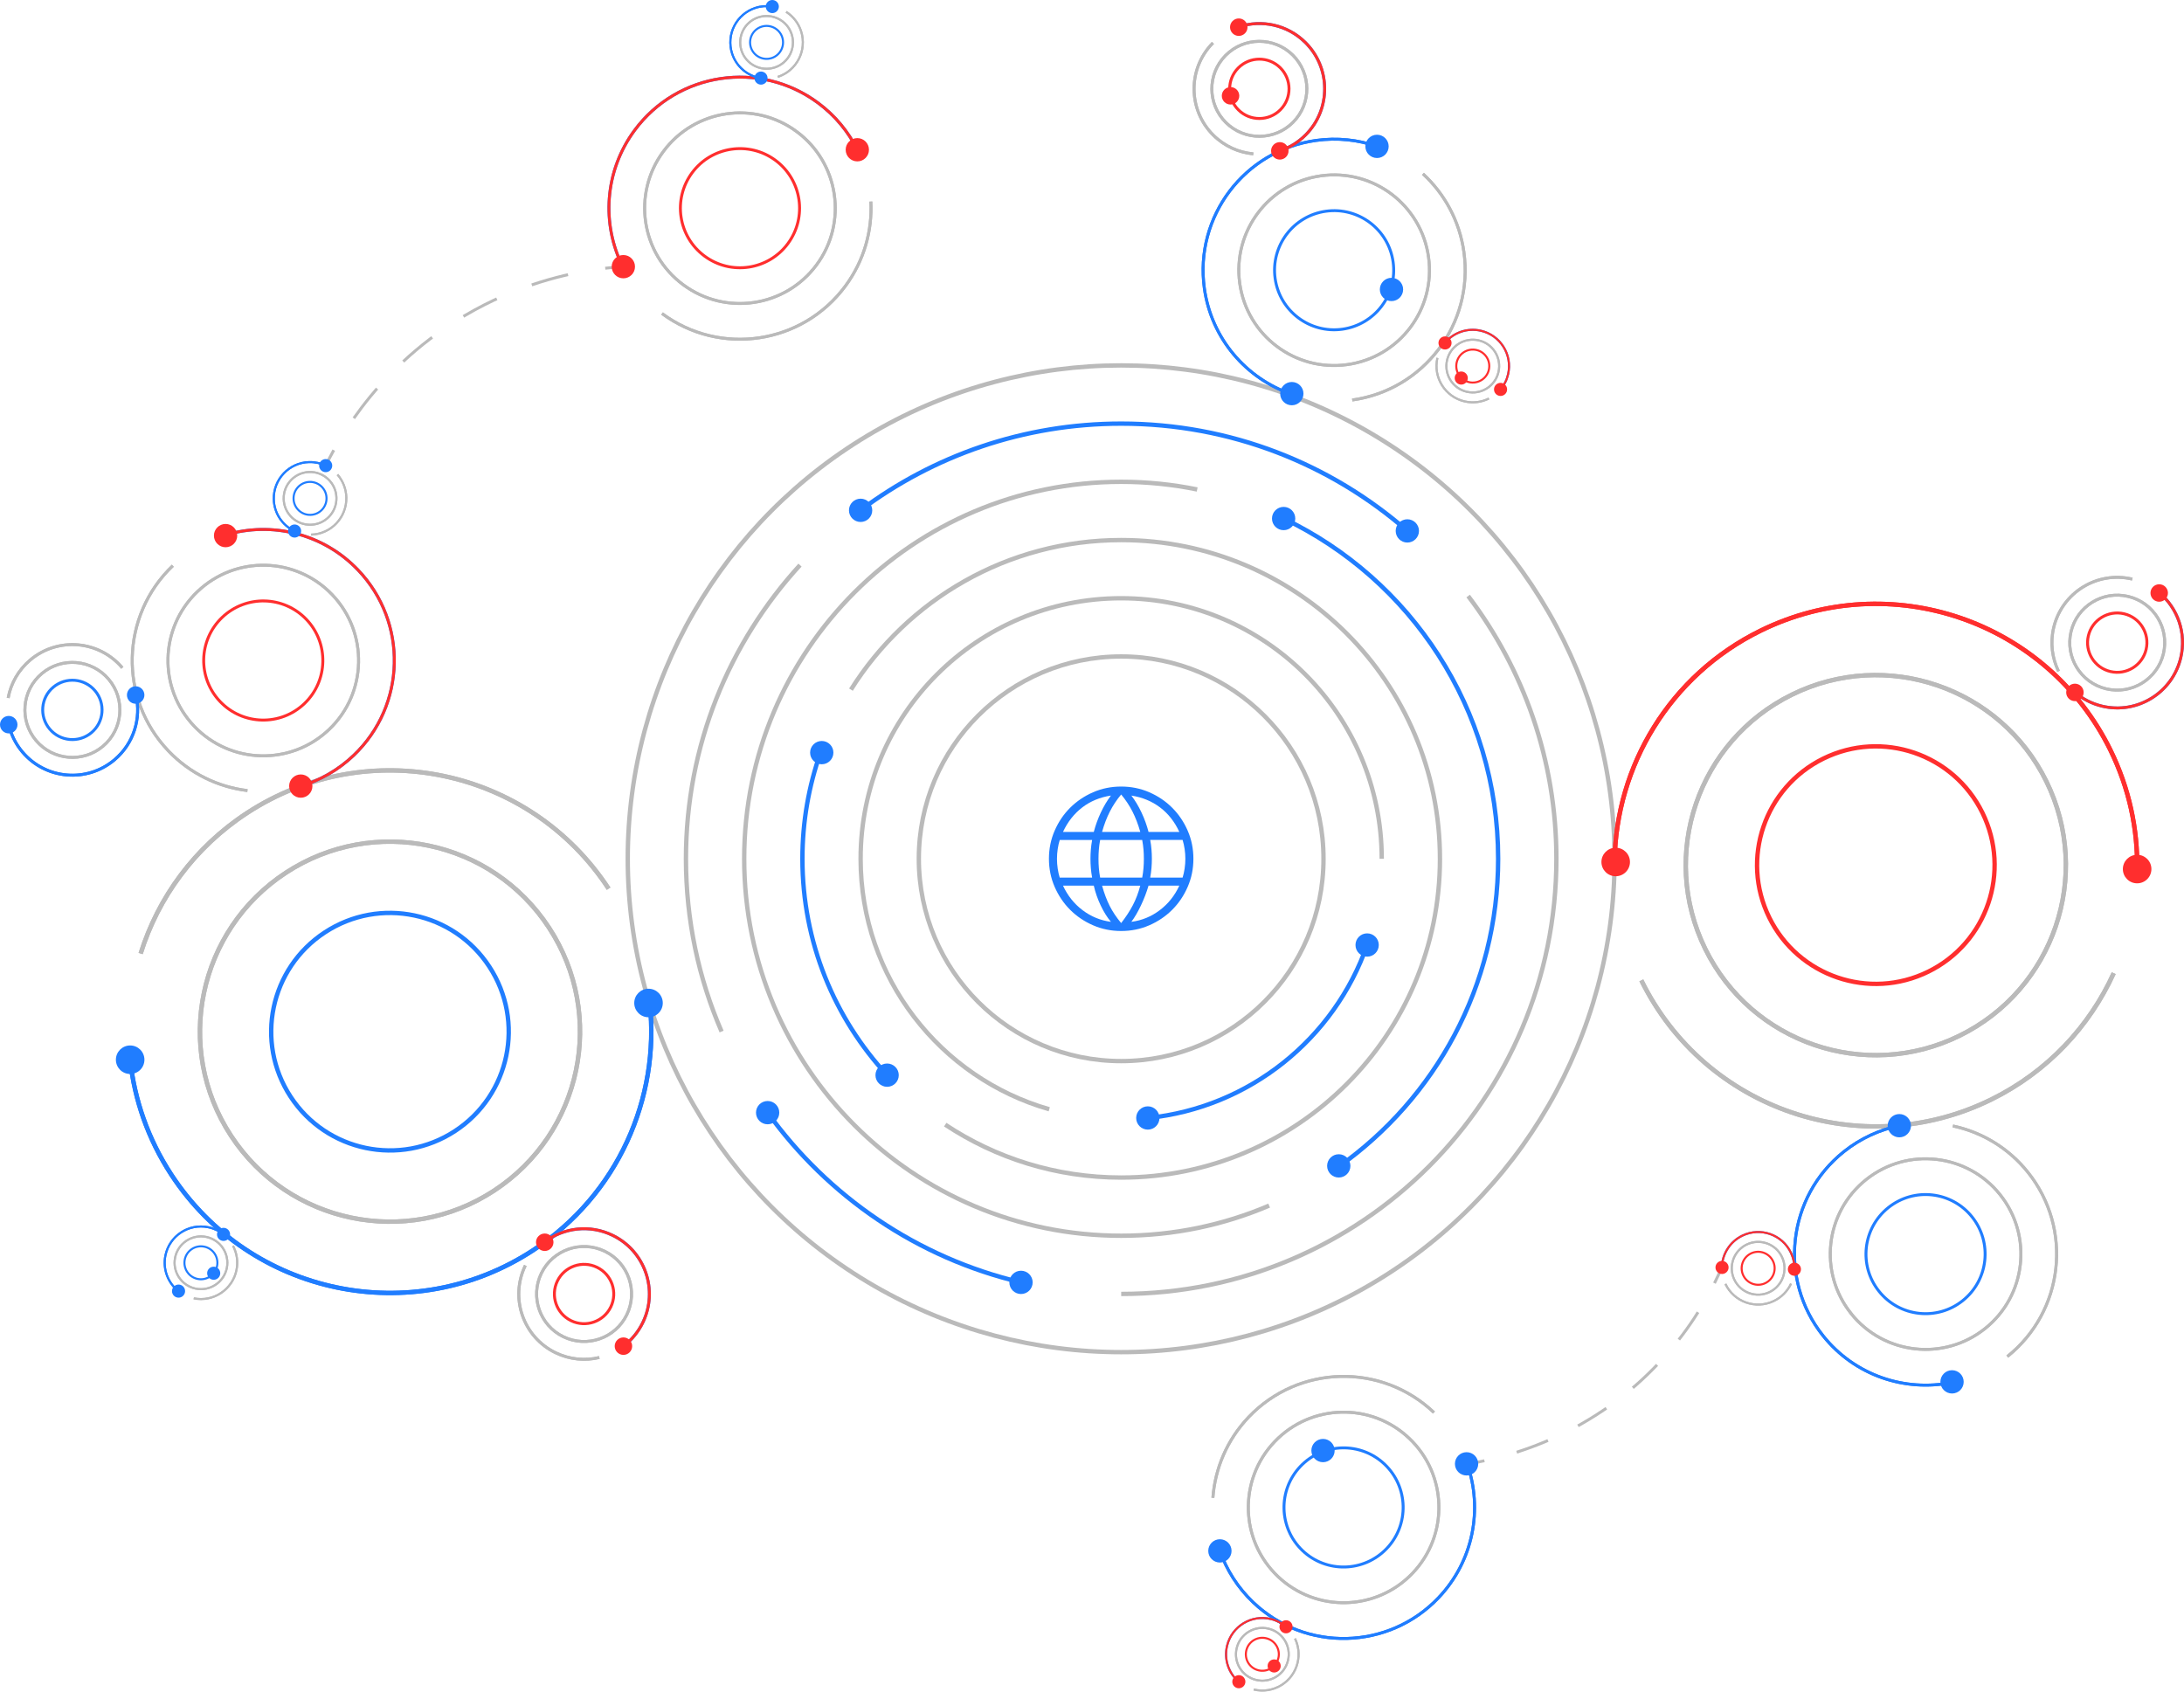 <?xml version="1.0" encoding="UTF-8"?>
<svg id="Layer_2" data-name="Layer 2" xmlns="http://www.w3.org/2000/svg" viewBox="0 0 749.85 580.84">
  <defs>
    <style>
      .cls-1, .cls-2, .cls-3, .cls-4, .cls-5, .cls-6, .cls-7, .cls-8, .cls-9, .cls-10, .cls-11, .cls-12, .cls-13 {
        fill: none;
      }

      .cls-1, .cls-3, .cls-4 {
        stroke: #207dff;
      }

      .cls-1, .cls-9, .cls-11 {
        stroke-width: .7px;
      }

      .cls-2, .cls-8, .cls-9 {
        stroke: #ff2e2e;
      }

      .cls-14 {
        fill: #207dff;
      }

      .cls-3, .cls-8, .cls-10, .cls-12, .cls-13 {
        stroke-width: 1.5px;
      }

      .cls-15 {
        fill: #ff2e2e;
      }

      .cls-5, .cls-6, .cls-7, .cls-10, .cls-11, .cls-13 {
        stroke: #bababa;
      }

      .cls-6 {
        stroke-dasharray: 11.47 11.47;
      }

      .cls-7 {
        stroke-dasharray: 12.94 12.94;
      }

      .cls-16 {
        fill: #207dff;
      }

      .cls-12 {
        stroke: #207dff;
      }

      .cls-12, .cls-13 {
        stroke-miterlimit: 10;
      }
    </style>
  </defs>
  <g id="Layer_1-2" data-name="Layer 1">
    <g>
      <g>
        <path class="cls-5" d="M111.82,159.88c.75-1.53,1.68-3.32,2.78-5.31"/>
        <path class="cls-7" d="M121.48,143.61c6.83-9.71,16.93-21.15,31.44-31.02,18-12.25,35.78-17.36,48.48-19.55"/>
        <path class="cls-5" d="M207.8,92.1c2.28-.27,4.28-.44,5.97-.56"/>
      </g>
      <g>
        <path class="cls-5" d="M503.76,502.69c1.66-.27,3.64-.62,5.9-1.11"/>
        <path class="cls-6" d="M520.74,498.64c11.77-3.75,26.63-10.52,40.81-22.91,11.63-10.17,19.36-21.11,24.4-30.07"/>
        <path class="cls-5" d="M588.64,440.6c.99-1.98,1.83-3.8,2.54-5.43"/>
      </g>
      <g>
        <circle class="cls-13" cx="384.94" cy="294.88" r="169.41"/>
        <path class="cls-12" d="M295.48,175.19c24.94-18.67,55.91-29.73,89.47-29.73,37.62,0,71.98,13.9,98.25,36.84"/>
        <path class="cls-13" d="M247.75,354.2c-7.87-18.18-12.24-38.24-12.24-59.32,0-38.87,14.84-74.26,39.16-100.84"/>
        <path class="cls-12" d="M350.55,440.33c-35.6-8.39-66.28-29.5-86.98-58.28"/>
        <path class="cls-13" d="M504.07,204.66c19.02,25.07,30.3,56.33,30.3,90.22,0,82.52-66.9,149.42-149.42,149.42"/>
        <path class="cls-12" d="M440.72,178.05c43.56,20.84,73.65,65.32,73.65,116.83,0,43.66-21.61,82.27-54.72,105.71"/>
        <path class="cls-13" d="M435.75,413.97c-15.6,6.66-32.77,10.35-50.8,10.35-71.49,0-129.44-57.95-129.44-129.44s57.95-129.44,129.44-129.44c8.94,0,17.66.91,26.09,2.63"/>
        <path class="cls-12" d="M304.58,369.18c-18.05-19.52-29.08-45.62-29.08-74.3,0-12.78,2.19-25.05,6.22-36.45"/>
        <path class="cls-13" d="M292.16,236.8c19.36-30.85,53.67-51.36,92.78-51.36,60.45,0,109.45,49,109.45,109.45s-49,109.45-109.45,109.45c-22.33,0-43.09-6.69-60.41-18.17"/>
        <path class="cls-12" d="M469.39,324.49c-11.25,32.1-40.29,55.84-75.3,59.4"/>
        <path class="cls-13" d="M360.25,380.89c-37.4-10.72-64.77-45.17-64.77-86.01,0-49.41,40.05-89.46,89.46-89.46s89.46,40.05,89.46,89.46"/>
        <circle class="cls-13" cx="384.94" cy="294.88" r="69.47"/>
        <circle class="cls-14" cx="459.65" cy="400.33" r="4"/>
        <circle class="cls-14" cx="350.55" cy="440.33" r="4"/>
        <circle class="cls-14" cx="304.58" cy="369.18" r="4"/>
        <circle class="cls-14" cx="263.56" cy="382.05" r="4"/>
        <circle class="cls-14" cx="282.14" cy="258.43" r="4"/>
        <circle class="cls-14" cx="483.19" cy="182.3" r="4"/>
        <circle class="cls-14" cx="394.09" cy="383.88" r="4"/>
        <circle class="cls-16" cx="469.39" cy="324.49" r="4"/>
        <circle class="cls-14" cx="440.72" cy="178.05" r="4"/>
        <circle class="cls-14" cx="295.48" cy="175.23" r="4"/>
        <path class="cls-16" d="M384.94,319.68c-3.41,0-6.63-.65-9.64-1.96-3.02-1.31-5.64-3.08-7.88-5.32s-4.01-4.87-5.32-7.88c-1.31-3.02-1.96-6.23-1.96-9.64s.65-6.64,1.96-9.65c1.31-3.01,3.08-5.64,5.32-7.87s4.87-4.01,7.88-5.32c3.02-1.31,6.23-1.96,9.64-1.96s6.64.65,9.65,1.96c3.01,1.31,5.64,3.08,7.87,5.32,2.24,2.24,4.01,4.86,5.32,7.87,1.31,3.01,1.96,6.23,1.96,9.65s-.65,6.63-1.96,9.64c-1.31,3.02-3.08,5.64-5.32,7.88-2.24,2.24-4.86,4.01-7.87,5.32-3.01,1.31-6.23,1.96-9.65,1.96ZM384.94,316.95c1.62-2.08,2.95-4.12,4-6.12,1.05-2,1.9-4.24,2.56-6.72h-13.12c.73,2.62,1.6,4.93,2.61,6.94,1.01,2,2.33,3.97,3.95,5.91ZM381.43,316.53c-1.29-1.52-2.46-3.39-3.52-5.62-1.06-2.23-1.85-4.5-2.37-6.81h-10.57c1.58,3.43,3.82,6.24,6.72,8.43,2.9,2.19,6.15,3.53,9.74,4ZM388.45,316.53c3.6-.47,6.84-1.81,9.74-4,2.9-2.19,5.14-5,6.72-8.43h-10.57c-.7,2.35-1.57,4.63-2.64,6.86-1.06,2.23-2.15,4.09-3.26,5.57ZM363.85,301.35h11.12c-.21-1.13-.36-2.23-.44-3.3-.09-1.07-.13-2.13-.13-3.16s.04-2.09.13-3.16c.09-1.07.23-2.17.44-3.3h-11.12c-.3.95-.53,1.99-.7,3.12-.17,1.13-.25,2.24-.25,3.35s.08,2.22.25,3.35c.17,1.13.4,2.16.7,3.12ZM377.72,301.35h14.44c.21-1.13.36-2.21.44-3.25.09-1.04.13-2.11.13-3.21s-.04-2.18-.13-3.21c-.09-1.04-.23-2.12-.44-3.25h-14.44c-.21,1.13-.36,2.21-.44,3.25-.09,1.04-.13,2.11-.13,3.21s.04,2.18.13,3.21c.09,1.04.23,2.12.44,3.25ZM394.91,301.35h11.12c.3-.95.53-1.99.7-3.12.17-1.13.25-2.24.25-3.35s-.08-2.22-.25-3.35c-.17-1.13-.4-2.16-.7-3.12h-11.12c.21,1.13.36,2.23.44,3.3.09,1.07.13,2.13.13,3.16s-.04,2.09-.13,3.16c-.09,1.07-.23,2.17-.44,3.3ZM394.34,285.66h10.57c-1.61-3.5-3.83-6.31-6.64-8.43-2.81-2.12-6.08-3.47-9.82-4.05,1.29,1.69,2.44,3.63,3.47,5.81,1.03,2.18,1.83,4.4,2.42,6.68ZM378.38,285.66h13.12c-.73-2.59-1.63-4.92-2.69-7.02-1.07-2.09-2.36-4.03-3.87-5.83-1.51,1.79-2.8,3.74-3.87,5.83-1.07,2.09-1.96,4.43-2.69,7.02ZM364.97,285.66h10.57c.59-2.27,1.4-4.5,2.42-6.68,1.03-2.18,2.18-4.11,3.47-5.81-3.77.58-7.06,1.94-9.85,4.08-2.79,2.14-5,4.94-6.61,8.4Z"/>
      </g>
      <g>
        <path class="cls-3" d="M44.69,363.88c1.46,13.66,6.1,27.19,14.14,39.48,27.12,41.46,82.72,53.08,124.18,25.96,29.17-19.08,43.57-52.27,40.1-84.7"/>
        <path class="cls-10" d="M208.96,305.14c-27.12-41.46-82.72-53.08-124.18-25.96-18.09,11.84-30.5,29.09-36.49,48.24"/>
        <path class="cls-10" d="M169.61,408.84c30.15-19.72,38.61-60.16,18.88-90.31-19.73-30.15-60.16-38.61-90.31-18.88-30.15,19.73-38.61,60.16-18.88,90.31,19.73,30.15,60.16,38.61,90.31,18.88Z"/>
        <path class="cls-3" d="M156.21,388.37c18.85-12.33,24.13-37.6,11.8-56.44-12.33-18.85-37.6-24.13-56.44-11.8-18.85,12.33-24.13,37.6-11.8,56.44,12.33,18.85,37.6,24.13,56.44,11.8Z"/>
        <path class="cls-3" d="M44.69,363.88c1.46,13.66,6.1,27.19,14.14,39.48,27.12,41.46,82.72,53.08,124.18,25.96,29.17-19.08,43.57-52.27,40.1-84.7"/>
        <path class="cls-10" d="M208.96,305.14c-27.12-41.46-82.72-53.08-124.18-25.96-18.09,11.84-30.5,29.09-36.49,48.24"/>
        <path class="cls-10" d="M169.61,408.84c30.15-19.72,38.61-60.16,18.88-90.31-19.73-30.15-60.16-38.61-90.31-18.88-30.15,19.73-38.61,60.16-18.88,90.31,19.73,30.15,60.16,38.61,90.31,18.88Z"/>
        <circle class="cls-14" cx="222.66" cy="344.4" r="4.9"/>
        <circle class="cls-14" cx="44.69" cy="363.88" r="4.9"/>
      </g>
      <g>
        <path class="cls-8" d="M733.76,298.41c.22-13.74-2.73-27.73-9.2-40.91-21.85-44.46-75.61-62.8-120.07-40.95-31.29,15.37-49.64,46.55-50.15,79.16"/>
        <path class="cls-10" d="M563.53,336.62c21.85,44.47,75.61,62.8,120.07,40.95,19.4-9.54,33.83-25.15,42.12-43.41"/>
        <path class="cls-10" d="M615.27,238.51c-32.34,15.89-45.67,54.99-29.78,87.33,15.89,32.34,54.99,45.67,87.32,29.78,32.34-15.89,45.67-54.99,29.78-87.33-15.89-32.34-54.99-45.67-87.33-29.78Z"/>
        <path class="cls-8" d="M626.06,260.46c-20.21,9.93-28.54,34.37-18.61,54.58,9.93,20.21,34.37,28.55,54.58,18.61,20.21-9.93,28.54-34.37,18.61-54.58-9.93-20.21-34.37-28.54-54.58-18.61Z"/>
        <path class="cls-8" d="M733.76,298.41c.22-13.74-2.73-27.73-9.2-40.91-21.85-44.46-75.61-62.8-120.07-40.95-31.29,15.37-49.64,46.55-50.15,79.16"/>
        <path class="cls-10" d="M563.53,336.62c21.85,44.47,75.61,62.8,120.07,40.95,19.4-9.54,33.83-25.15,42.12-43.41"/>
        <path class="cls-10" d="M615.27,238.51c-32.34,15.89-45.67,54.99-29.78,87.33,15.89,32.34,54.99,45.67,87.32,29.78,32.34-15.89,45.67-54.99,29.78-87.33-15.89-32.34-54.99-45.67-87.33-29.78Z"/>
        <circle class="cls-15" cx="554.73" cy="295.98" r="4.9"/>
        <circle class="cls-15" cx="733.76" cy="298.41" r="4.9"/>
      </g>
      <g>
        <path class="cls-4" d="M294.35,51.42c-3.07-6.17-7.6-11.73-13.52-16.11-19.98-14.78-48.15-10.57-62.93,9.41-10.4,14.06-11.4,32.17-4.11,46.82"/>
        <path class="cls-5" d="M227.3,107.66c19.98,14.78,48.15,10.57,62.93-9.41,6.45-8.72,9.28-19,8.77-29.04"/>
        <path class="cls-5" d="M227.75,52.02c-10.75,14.53-7.69,35.02,6.84,45.77,14.53,10.75,35.02,7.69,45.77-6.84,10.75-14.53,7.69-35.02-6.84-45.77-14.53-10.75-35.02-7.69-45.77,6.84Z"/>
        <path class="cls-2" d="M237.62,59.32c-6.72,9.08-4.8,21.89,4.28,28.61,9.08,6.72,21.89,4.8,28.61-4.28,6.72-9.08,4.8-21.89-4.28-28.61-9.08-6.72-21.89-4.8-28.61,4.28Z"/>
        <path class="cls-2" d="M294.35,51.42c-3.07-6.17-7.6-11.73-13.52-16.11-19.98-14.78-48.15-10.57-62.93,9.41-10.4,14.06-11.4,32.17-4.11,46.82"/>
        <path class="cls-5" d="M227.3,107.66c19.98,14.78,48.15,10.57,62.93-9.41,6.45-8.72,9.28-19,8.77-29.04"/>
        <path class="cls-5" d="M227.75,52.02c-10.75,14.53-7.69,35.02,6.84,45.77,14.53,10.75,35.02,7.69,45.77-6.84,10.75-14.53,7.69-35.02-6.84-45.77-14.53-10.75-35.02-7.69-45.77,6.84Z"/>
        <circle class="cls-15" cx="214.02" cy="91.57" r="4"/>
        <circle class="cls-15" cx="294.35" cy="51.42" r="4"/>
      </g>
      <g>
        <path class="cls-4" d="M103.27,269.92c6.6-1.97,12.86-5.49,18.18-10.57,17.98-17.16,18.65-45.64,1.49-63.62-12.07-12.65-29.75-16.73-45.43-12.06"/>
        <path class="cls-5" d="M59.33,194.25c-17.98,17.16-18.65,45.64-1.49,63.61,7.49,7.85,17.13,12.39,27.12,13.6"/>
        <path class="cls-5" d="M114.07,204.21c-12.48-13.08-33.19-13.56-46.27-1.08-13.08,12.48-13.56,33.19-1.08,46.27,12.48,13.08,33.19,13.56,46.27,1.08,13.08-12.48,13.56-33.19,1.08-46.27Z"/>
        <path class="cls-2" d="M105.19,212.68c-7.8-8.17-20.74-8.48-28.92-.68-8.17,7.8-8.48,20.74-.68,28.92,7.8,8.17,20.74,8.48,28.92.68,8.17-7.8,8.48-20.74.68-28.92Z"/>
        <path class="cls-2" d="M103.27,269.92c6.6-1.97,12.86-5.49,18.18-10.57,17.98-17.16,18.65-45.64,1.49-63.62-12.07-12.65-29.75-16.73-45.43-12.06"/>
        <path class="cls-5" d="M59.33,194.25c-17.98,17.16-18.65,45.64-1.49,63.61,7.49,7.85,17.13,12.39,27.12,13.6"/>
        <path class="cls-5" d="M114.07,204.21c-12.48-13.08-33.19-13.56-46.27-1.08-13.08,12.48-13.56,33.19-1.08,46.27,12.48,13.08,33.19,13.56,46.27,1.08,13.08-12.48,13.56-33.19,1.08-46.27Z"/>
        <circle class="cls-15" cx="77.45" cy="183.91" r="4"/>
        <circle class="cls-15" cx="103.27" cy="269.92" r="4"/>
      </g>
      <g>
        <path class="cls-4" d="M712.4,237.75c2.61,2.23,5.78,3.88,9.35,4.73,12.05,2.86,24.13-4.59,26.99-16.64,2.01-8.48-1.08-16.97-7.29-22.26"/>
        <path class="cls-5" d="M732.1,198.85c-12.05-2.86-24.13,4.59-26.99,16.64-1.25,5.26-.53,10.52,1.67,15.02"/>
        <path class="cls-5" d="M742.79,224.43c2.08-8.76-3.34-17.55-12.1-19.63s-17.55,3.34-19.63,12.1c-2.08,8.76,3.34,17.55,12.1,19.63,8.76,2.08,17.55-3.34,19.63-12.1Z"/>
        <path class="cls-2" d="M736.84,223.02c1.3-5.48-2.09-10.97-7.56-12.27-5.48-1.3-10.97,2.09-12.27,7.56-1.3,5.48,2.09,10.97,7.56,12.27,5.48,1.3,10.97-2.09,12.27-7.56Z"/>
        <path class="cls-2" d="M712.4,237.75c2.61,2.23,5.78,3.88,9.35,4.73,12.05,2.86,24.13-4.59,26.99-16.64,2.01-8.48-1.08-16.97-7.29-22.26"/>
        <path class="cls-5" d="M732.1,198.85c-12.05-2.86-24.13,4.59-26.99,16.64-1.25,5.26-.53,10.52,1.67,15.02"/>
        <path class="cls-5" d="M742.79,224.43c2.08-8.76-3.34-17.55-12.1-19.63s-17.55,3.34-19.63,12.1c-2.08,8.76,3.34,17.55,12.1,19.63,8.76,2.08,17.55-3.34,19.63-12.1Z"/>
        <circle class="cls-15" cx="741.34" cy="203.62" r="3"/>
        <circle class="cls-15" cx="712.4" cy="237.75" r="3"/>
      </g>
      <g>
        <path class="cls-4" d="M214.05,462.23c2.74-2.07,5.05-4.8,6.65-8.1,5.41-11.14.77-24.55-10.37-29.96-7.84-3.81-16.8-2.64-23.31,2.27"/>
        <path class="cls-5" d="M180.37,434.53c-5.41,11.14-.77,24.55,10.37,29.96,4.86,2.36,10.16,2.81,15.03,1.64"/>
        <path class="cls-5" d="M207.66,429.66c-8.1-3.94-17.86-.56-21.79,7.54s-.56,17.86,7.54,21.79,17.86.56,21.79-7.54c3.94-8.1.56-17.86-7.54-21.79Z"/>
        <path class="cls-2" d="M204.99,435.16c-5.06-2.46-11.16-.35-13.62,4.71-2.46,5.06-.35,11.16,4.71,13.62,5.06,2.46,11.16.35,13.62-4.71,2.46-5.06.35-11.16-4.71-13.62Z"/>
        <path class="cls-2" d="M214.05,462.23c2.74-2.07,5.05-4.8,6.65-8.1,5.41-11.14.77-24.55-10.37-29.96-7.84-3.81-16.8-2.64-23.31,2.27"/>
        <path class="cls-5" d="M180.37,434.53c-5.41,11.14-.77,24.55,10.37,29.96,4.86,2.36,10.16,2.81,15.03,1.64"/>
        <path class="cls-5" d="M207.66,429.66c-8.1-3.94-17.86-.56-21.79,7.54s-.56,17.86,7.54,21.79,17.86.56,21.79-7.54c3.94-8.1.56-17.86-7.54-21.79Z"/>
        <circle class="cls-15" cx="187.03" cy="426.55" r="3"/>
        <circle class="cls-15" cx="214.05" cy="462.23" r="3"/>
      </g>
      <g>
        <path class="cls-4" d="M418.84,532.53c2.28,6.5,6.09,12.58,11.42,17.66,17.99,17.14,46.47,16.45,63.61-1.54,12.06-12.66,15.29-30.51,9.88-45.95"/>
        <path class="cls-5" d="M492.34,485.03c-17.99-17.14-46.47-16.45-63.61,1.54-7.48,7.85-11.56,17.7-12.3,27.73"/>
        <path class="cls-5" d="M485,540.18c12.47-13.08,11.96-33.8-1.12-46.26-13.09-12.47-33.8-11.96-46.26,1.12-12.47,13.09-11.96,33.8,1.12,46.26,13.09,12.47,33.8,11.96,46.26-1.12Z"/>
        <path class="cls-4" d="M476.11,531.72c7.79-8.18,7.48-21.12-.7-28.92-8.18-7.79-21.12-7.48-28.92.7-7.79,8.18-7.48,21.12.7,28.92s21.12,7.48,28.92-.7Z"/>
        <path class="cls-4" d="M418.84,532.53c2.28,6.5,6.09,12.58,11.42,17.66,17.99,17.14,46.47,16.45,63.61-1.54,12.06-12.66,15.29-30.51,9.88-45.95"/>
        <path class="cls-5" d="M492.34,485.03c-17.99-17.14-46.47-16.45-63.61,1.54-7.48,7.85-11.56,17.7-12.3,27.73"/>
        <path class="cls-5" d="M485,540.18c12.47-13.08,11.96-33.8-1.12-46.26-13.09-12.47-33.8-11.96-46.26,1.12-12.47,13.09-11.96,33.8,1.12,46.26,13.09,12.47,33.8,11.96,46.26-1.12Z"/>
        <circle class="cls-14" cx="503.53" cy="502.64" r="4"/>
        <circle class="cls-14" cx="454.24" cy="498.08" r="4"/>
        <circle class="cls-14" cx="418.84" cy="532.53" r="4"/>
      </g>
      <g>
        <path class="cls-4" d="M472.78,50.26c-6.51-2.26-13.64-3.05-20.93-2.04-24.61,3.43-41.78,26.16-38.35,50.78,2.41,17.32,14.38,30.95,29.84,36.32"/>
        <path class="cls-5" d="M464.27,137.35c24.61-3.43,41.78-26.16,38.35-50.78-1.5-10.74-6.67-20.06-14.07-26.88"/>
        <path class="cls-5" d="M425.65,97.3c2.49,17.9,19.03,30.39,36.93,27.89s30.39-19.03,27.89-36.93c-2.49-17.9-19.03-30.39-36.93-27.89-17.9,2.49-30.39,19.03-27.89,36.93Z"/>
        <path class="cls-4" d="M437.8,95.61c1.56,11.19,11.89,18.99,23.08,17.43,11.19-1.56,18.99-11.89,17.43-23.08-1.56-11.19-11.89-18.99-23.08-17.43-11.19,1.56-18.99,11.89-17.43,23.08Z"/>
        <path class="cls-4" d="M472.78,50.26c-6.51-2.26-13.64-3.05-20.93-2.04-24.61,3.43-41.78,26.16-38.35,50.78,2.41,17.32,14.38,30.95,29.84,36.32"/>
        <path class="cls-5" d="M464.27,137.35c24.61-3.43,41.78-26.16,38.35-50.78-1.5-10.74-6.67-20.06-14.07-26.88"/>
        <path class="cls-5" d="M425.65,97.3c2.49,17.9,19.03,30.39,36.93,27.89s30.39-19.03,27.89-36.93c-2.49-17.9-19.03-30.39-36.93-27.89-17.9,2.49-30.39,19.03-27.89,36.93Z"/>
        <circle class="cls-14" cx="443.53" cy="135.16" r="4"/>
        <circle class="cls-14" cx="477.75" cy="99.39" r="4"/>
        <circle class="cls-14" cx="472.78" cy="50.26" r="4"/>
      </g>
      <g>
        <path class="cls-1" d="M76.75,423.85c-1.49-1.19-3.28-2.05-5.28-2.46-6.74-1.37-13.32,2.99-14.68,9.73-.96,4.74.91,9.4,4.45,12.23"/>
        <path class="cls-11" d="M66.52,445.81c6.74,1.37,13.32-2.99,14.68-9.73.6-2.94.1-5.85-1.2-8.31"/>
        <path class="cls-11" d="M60.12,431.8c-.99,4.9,2.18,9.68,7.08,10.68,4.9.99,9.68-2.18,10.68-7.08.99-4.9-2.18-9.68-7.08-10.68-4.9-.99-9.68,2.18-10.68,7.08Z"/>
        <path class="cls-1" d="M63.44,432.48c-.62,3.06,1.36,6.05,4.42,6.67,3.06.62,6.05-1.36,6.67-4.42.62-3.06-1.36-6.05-4.42-6.67-3.06-.62-6.05,1.36-6.67,4.42Z"/>
        <path class="cls-1" d="M76.75,423.85c-1.49-1.19-3.28-2.05-5.28-2.46-6.74-1.37-13.32,2.99-14.68,9.73-.96,4.74.91,9.4,4.45,12.23"/>
        <path class="cls-11" d="M66.52,445.81c6.74,1.37,13.32-2.99,14.68-9.73.6-2.94.1-5.85-1.2-8.31"/>
        <path class="cls-11" d="M60.12,431.8c-.99,4.9,2.18,9.68,7.08,10.68,4.9.99,9.68-2.18,10.68-7.08.99-4.9-2.18-9.68-7.08-10.68-4.9-.99-9.68,2.18-10.68,7.08Z"/>
        <circle class="cls-14" cx="61.3" cy="443.33" r="2.25"/>
        <circle class="cls-14" cx="73.37" cy="437.19" r="2.25"/>
        <circle class="cls-14" cx="76.75" cy="423.85" r="2.25"/>
      </g>
      <g>
        <path class="cls-4" d="M439.41,51.8c3.26-1.07,6.33-2.92,8.91-5.52,8.71-8.8,8.64-23-.16-31.71-6.19-6.13-15.06-7.91-22.8-5.36"/>
        <path class="cls-5" d="M416.45,14.73c-8.71,8.8-8.64,23,.16,31.71,3.84,3.8,8.71,5.93,13.7,6.39"/>
        <path class="cls-5" d="M443.85,18.91c-6.4-6.33-16.73-6.28-23.06.12-6.34,6.4-6.28,16.73.12,23.06,6.4,6.34,16.73,6.28,23.06-.12,6.34-6.4,6.28-16.73-.12-23.06Z"/>
        <path class="cls-2" d="M439.55,23.26c-4-3.96-10.45-3.93-14.41.07-3.96,4-3.93,10.45.07,14.41,4,3.96,10.45,3.93,14.41-.07,3.96-4,3.93-10.45-.07-14.41Z"/>
        <path class="cls-2" d="M439.41,51.8c3.26-1.07,6.33-2.92,8.91-5.52,8.71-8.8,8.64-23-.16-31.71-6.19-6.13-15.06-7.91-22.8-5.36"/>
        <path class="cls-5" d="M416.45,14.73c-8.71,8.8-8.64,23,.16,31.71,3.84,3.8,8.71,5.93,13.7,6.39"/>
        <path class="cls-5" d="M443.85,18.91c-6.4-6.33-16.73-6.28-23.06.12-6.34,6.4-6.28,16.73.12,23.06,6.4,6.34,16.73,6.28,23.06-.12,6.34-6.4,6.28-16.73-.12-23.06Z"/>
        <circle class="cls-15" cx="425.32" cy="9.33" r="3"/>
        <circle class="cls-15" cx="439.41" cy="51.8" r="3"/>
        <circle class="cls-15" cx="422.49" cy="32.9" r="3"/>
      </g>
      <g>
        <path class="cls-1" d="M441.54,558.59c-1.44-1.25-3.2-2.18-5.18-2.66-6.68-1.63-13.42,2.46-15.05,9.15-1.15,4.7.54,9.43,3.97,12.39"/>
        <path class="cls-11" d="M430.45,580.13c6.68,1.63,13.42-2.46,15.05-9.15.71-2.92.33-5.84-.88-8.35"/>
        <path class="cls-11" d="M424.61,565.89c-1.19,4.86,1.79,9.76,6.65,10.95s9.76-1.79,10.95-6.65-1.79-9.76-6.65-10.95c-4.86-1.19-9.76,1.79-10.95,6.65Z"/>
        <path class="cls-9" d="M427.91,566.69c-.74,3.04,1.12,6.1,4.16,6.84,3.04.74,6.1-1.12,6.84-4.16.74-3.04-1.12-6.1-4.16-6.84-3.04-.74-6.1,1.12-6.84,4.16Z"/>
        <path class="cls-9" d="M441.54,558.59c-1.44-1.25-3.2-2.18-5.18-2.66-6.68-1.63-13.42,2.46-15.05,9.15-1.15,4.7.54,9.43,3.97,12.39"/>
        <path class="cls-11" d="M430.45,580.13c6.68,1.63,13.42-2.46,15.05-9.15.71-2.92.33-5.84-.88-8.35"/>
        <path class="cls-11" d="M424.61,565.89c-1.19,4.86,1.79,9.76,6.65,10.95s9.76-1.79,10.95-6.65-1.79-9.76-6.65-10.95c-4.86-1.19-9.76,1.79-10.95,6.65Z"/>
        <circle class="cls-15" cx="425.34" cy="577.45" r="2.25"/>
        <circle class="cls-15" cx="441.54" cy="558.59" r="2.25"/>
        <circle class="cls-15" cx="437.47" cy="572.04" r="2.25"/>
      </g>
      <g>
        <path class="cls-1" d="M515.2,133.71c1.23-1.46,2.14-3.23,2.59-5.21,1.54-6.7-2.64-13.39-9.34-14.93-4.72-1.09-9.43.66-12.34,4.13"/>
        <path class="cls-11" d="M493.52,122.9c-1.54,6.7,2.64,13.39,9.34,14.93,2.93.67,5.85.26,8.34-.99"/>
        <path class="cls-11" d="M507.69,116.87c-4.88-1.12-9.74,1.92-10.86,6.8s1.92,9.74,6.8,10.86c4.88,1.12,9.74-1.92,10.86-6.8s-1.92-9.74-6.8-10.86Z"/>
        <path class="cls-9" d="M506.93,120.18c-3.05-.7-6.09,1.2-6.79,4.25-.7,3.05,1.2,6.09,4.25,6.79,3.05.7,6.09-1.2,6.79-4.25.7-3.05-1.2-6.09-4.25-6.79Z"/>
        <path class="cls-9" d="M515.2,133.71c1.23-1.46,2.14-3.23,2.59-5.21,1.54-6.7-2.64-13.39-9.34-14.93-4.72-1.09-9.43.66-12.34,4.13"/>
        <path class="cls-11" d="M493.52,122.9c-1.54,6.7,2.64,13.39,9.34,14.93,2.93.67,5.85.26,8.34-.99"/>
        <path class="cls-11" d="M507.69,116.87c-4.88-1.12-9.74,1.92-10.86,6.8s1.92,9.74,6.8,10.86c4.88,1.12,9.74-1.92,10.86-6.8s-1.92-9.74-6.8-10.86Z"/>
        <circle class="cls-15" cx="496.13" cy="117.76" r="2.25"/>
        <circle class="cls-15" cx="515.2" cy="133.71" r="2.25"/>
        <circle class="cls-15" cx="501.7" cy="129.81" r="2.25"/>
      </g>
      <g>
        <path class="cls-1" d="M111.82,159.88c-1.72-.82-3.66-1.26-5.7-1.21-6.88.18-12.3,5.91-12.12,12.79.13,4.84,3,8.96,7.09,10.91"/>
        <path class="cls-11" d="M106.79,183.58c6.88-.18,12.3-5.91,12.12-12.79-.08-3-1.22-5.73-3.04-7.83"/>
        <path class="cls-11" d="M97.4,171.37c.13,5,4.3,8.95,9.3,8.81,5-.13,8.95-4.3,8.81-9.3-.13-5-4.3-8.95-9.3-8.81-5,.13-8.95,4.3-8.81,9.3Z"/>
        <path class="cls-1" d="M100.79,171.28c.08,3.13,2.69,5.59,5.81,5.51s5.59-2.69,5.51-5.81-2.69-5.59-5.81-5.51c-3.13.08-5.59,2.69-5.51,5.81Z"/>
        <path class="cls-1" d="M111.82,159.88c-1.72-.82-3.66-1.26-5.7-1.21-6.88.18-12.3,5.91-12.12,12.79.13,4.84,3,8.96,7.09,10.91"/>
        <path class="cls-11" d="M106.79,183.58c6.88-.18,12.3-5.91,12.12-12.79-.08-3-1.22-5.73-3.04-7.83"/>
        <path class="cls-11" d="M97.4,171.37c.13,5,4.3,8.95,9.3,8.81,5-.13,8.95-4.3,8.81-9.3-.13-5-4.3-8.95-9.3-8.81-5,.13-8.95,4.3-8.81,9.3Z"/>
        <circle class="cls-14" cx="101.15" cy="182.34" r="2.25"/>
        <circle class="cls-14" cx="111.82" cy="159.88" r="2.25"/>
      </g>
      <g>
        <path class="cls-4" d="M3,248.83c.77,3.35,2.33,6.56,4.69,9.37,7.97,9.47,22.12,10.69,31.59,2.72,6.67-5.61,9.24-14.28,7.41-22.22"/>
        <path class="cls-5" d="M42,229.32c-7.97-9.47-22.12-10.69-31.59-2.72-4.13,3.48-6.7,8.13-7.61,13.06"/>
        <path class="cls-5" d="M35.35,256.24c6.89-5.8,7.78-16.09,1.98-22.98-5.8-6.89-16.09-7.78-22.98-1.98s-7.78,16.09-1.98,22.98c5.8,6.89,16.09,7.78,22.98,1.98Z"/>
        <path class="cls-4" d="M31.41,251.56c4.31-3.62,4.86-10.05,1.24-14.36-3.62-4.31-10.05-4.86-14.36-1.24s-4.86,10.05-1.24,14.36c3.62,4.31,10.05,4.86,14.36,1.24Z"/>
        <path class="cls-4" d="M3,248.83c.77,3.35,2.33,6.56,4.69,9.37,7.97,9.47,22.12,10.69,31.59,2.72,6.67-5.61,9.24-14.28,7.41-22.22"/>
        <path class="cls-5" d="M42,229.32c-7.97-9.47-22.12-10.69-31.59-2.72-4.13,3.48-6.7,8.13-7.61,13.06"/>
        <path class="cls-5" d="M35.35,256.24c6.89-5.8,7.78-16.09,1.98-22.98-5.8-6.89-16.09-7.78-22.98-1.98s-7.78,16.09-1.98,22.98c5.8,6.89,16.09,7.78,22.98,1.98Z"/>
        <circle class="cls-14" cx="46.58" cy="238.65" r="3"/>
        <circle class="cls-14" cx="3" cy="248.83" r="3"/>
      </g>
      <g>
        <path class="cls-4" d="M652.11,386.53c-6.75,1.37-13.29,4.33-19.05,8.92-19.43,15.5-22.61,43.81-7.12,63.23,10.9,13.67,28.15,19.3,44.19,16.03"/>
        <path class="cls-5" d="M689.18,465.8c19.43-15.5,22.61-43.81,7.12-63.23-6.76-8.48-15.97-13.86-25.81-15.95"/>
        <path class="cls-5" d="M635.54,451.03c11.27,14.13,31.86,16.45,45.99,5.17,14.13-11.27,16.45-31.86,5.18-45.99-11.27-14.13-31.86-16.45-45.99-5.18-14.13,11.27-16.45,31.86-5.17,45.99Z"/>
        <path class="cls-4" d="M645.13,443.38c7.04,8.83,19.91,10.28,28.74,3.23,8.83-7.04,10.28-19.91,3.23-28.74-7.04-8.83-19.91-10.28-28.74-3.23-8.83,7.04-10.28,19.91-3.23,28.74Z"/>
        <path class="cls-4" d="M652.11,386.53c-6.75,1.37-13.29,4.33-19.05,8.92-19.43,15.5-22.61,43.81-7.12,63.23,10.9,13.67,28.15,19.3,44.19,16.03"/>
        <path class="cls-5" d="M689.18,465.8c19.43-15.5,22.61-43.81,7.12-63.23-6.76-8.48-15.97-13.86-25.81-15.95"/>
        <path class="cls-5" d="M635.54,451.03c11.27,14.13,31.86,16.45,45.99,5.17,14.13-11.27,16.45-31.86,5.18-45.99-11.27-14.13-31.86-16.45-45.99-5.18-14.13,11.27-16.45,31.86-5.17,45.99Z"/>
        <circle class="cls-14" cx="670.21" cy="474.49" r="4"/>
        <circle class="cls-14" cx="652.11" cy="386.53" r="4"/>
      </g>
      <g>
        <path class="cls-1" d="M616.09,435.82c.05-1.91-.34-3.85-1.21-5.69-2.96-6.21-10.4-8.84-16.61-5.87-4.37,2.09-6.96,6.39-7.09,10.91"/>
        <path class="cls-11" d="M592.4,440.86c2.96,6.21,10.4,8.84,16.61,5.87,2.71-1.29,4.74-3.44,5.92-5.96"/>
        <path class="cls-11" d="M599.73,427.32c-4.51,2.16-6.43,7.56-4.27,12.08,2.16,4.51,7.56,6.43,12.08,4.27,4.51-2.16,6.43-7.56,4.27-12.08s-7.56-6.43-12.08-4.27Z"/>
        <path class="cls-9" d="M601.2,430.38c-2.82,1.35-4.02,4.73-2.67,7.55s4.73,4.02,7.55,2.67,4.02-4.73,2.67-7.55c-1.35-2.82-4.73-4.02-7.55-2.67Z"/>
        <path class="cls-9" d="M616.09,435.82c.05-1.91-.34-3.85-1.21-5.69-2.96-6.21-10.4-8.84-16.61-5.87-4.37,2.09-6.96,6.39-7.09,10.91"/>
        <path class="cls-11" d="M592.4,440.86c2.96,6.21,10.4,8.84,16.61,5.87,2.71-1.29,4.74-3.44,5.92-5.96"/>
        <path class="cls-11" d="M599.73,427.32c-4.51,2.16-6.43,7.56-4.27,12.08,2.16,4.51,7.56,6.43,12.08,4.27,4.51-2.16,6.43-7.56,4.27-12.08s-7.56-6.43-12.08-4.27Z"/>
        <circle class="cls-15" cx="591.24" cy="435.2" r="2.25"/>
        <circle class="cls-15" cx="616.09" cy="435.82" r="2.25"/>
      </g>
      <g>
        <path class="cls-1" d="M265.16,2.25c-1.88-.3-3.87-.17-5.8.46-6.54,2.12-10.13,9.15-8,15.69,1.49,4.6,5.42,7.74,9.89,8.46"/>
        <path class="cls-11" d="M267.04,26.4c6.54-2.12,10.13-9.15,8-15.69-.93-2.86-2.79-5.15-5.13-6.65"/>
        <path class="cls-11" d="M254.58,17.35c1.54,4.76,6.65,7.36,11.41,5.82,4.76-1.54,7.36-6.65,5.82-11.41-1.54-4.76-6.65-7.36-11.41-5.82-4.76,1.54-7.36,6.65-5.82,11.41Z"/>
        <path class="cls-1" d="M257.81,16.3c.97,2.97,4.16,4.6,7.13,3.64,2.97-.97,4.6-4.16,3.64-7.13-.97-2.97-4.16-4.6-7.13-3.64-2.97.97-4.6,4.16-3.64,7.13Z"/>
        <path class="cls-1" d="M265.16,2.25c-1.88-.3-3.87-.17-5.8.46-6.54,2.12-10.13,9.15-8,15.69,1.49,4.6,5.42,7.74,9.89,8.46"/>
        <path class="cls-11" d="M267.04,26.4c6.54-2.12,10.13-9.15,8-15.69-.93-2.86-2.79-5.15-5.13-6.65"/>
        <path class="cls-11" d="M254.58,17.35c1.54,4.76,6.65,7.36,11.41,5.82,4.76-1.54,7.36-6.65,5.82-11.41-1.54-4.76-6.65-7.36-11.41-5.82-4.76,1.54-7.36,6.65-5.82,11.41Z"/>
        <circle class="cls-14" cx="261.28" cy="26.81" r="2.25"/>
        <circle class="cls-14" cx="265.16" cy="2.25" r="2.25"/>
      </g>
    </g>
  </g>
</svg>